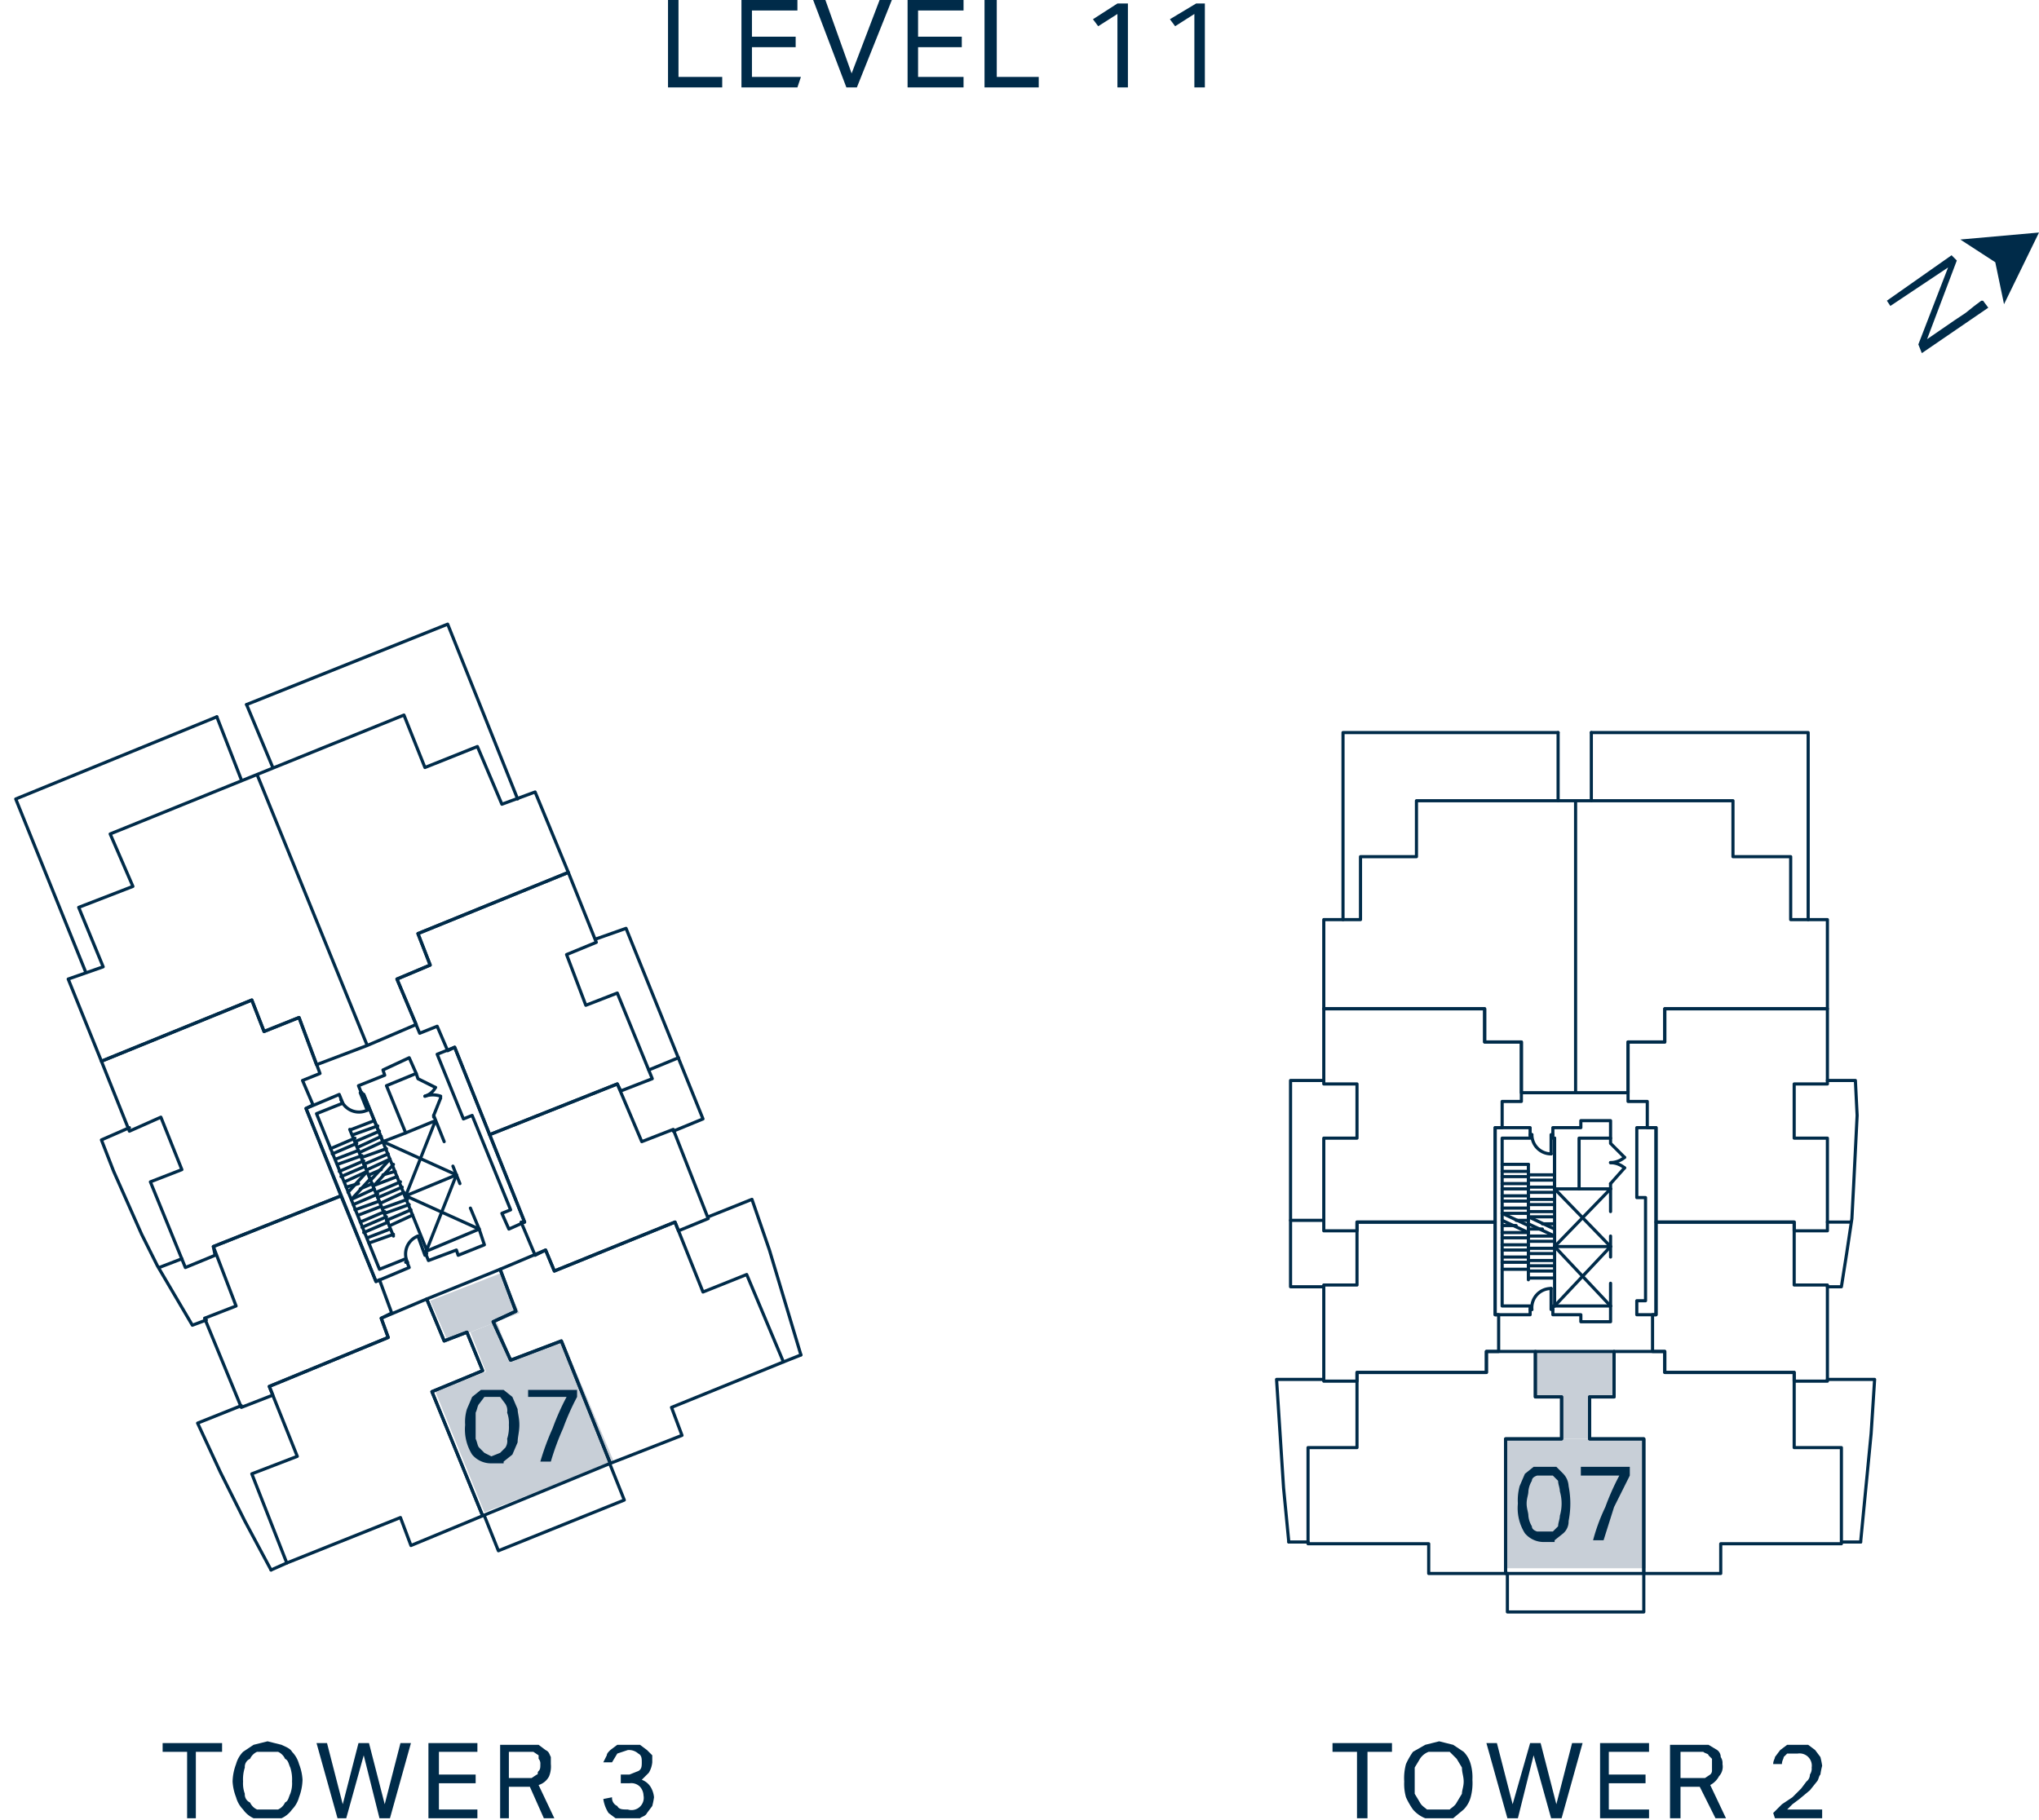 <?xml version="1.0" encoding="UTF-8"?>
<svg xmlns="http://www.w3.org/2000/svg" xmlns:xlink="http://www.w3.org/1999/xlink" id="Layer_1" data-name="Layer 1" viewBox="0 0 116.6 104.1">
  <defs>
    <style>.cls-1,.cls-5{fill:none;}.cls-2{fill:#002b49;}.cls-3{clip-path:url(#clip-path);}.cls-4{fill:#c8cfd7;}.cls-5{stroke:#002b49;stroke-linecap:round;stroke-linejoin:round;stroke-width:0.18px;}.cls-6{clip-path:url(#clip-path-3);}</style>
    <clipPath id="clip-path">
      <rect class="cls-1" width="116.6" height="104.11"></rect>
    </clipPath>
    <clipPath id="clip-path-3">
      <rect class="cls-1" x="0.1" y="34.9" width="107.9" height="58.11"></rect>
    </clipPath>
  </defs>
  <path class="cls-2" d="M63.9.2l-1.4.9.3.4L63.9.8V5h.6V.2Zm4.5,0-1.5.9.3.4L68.3.8V5h.6V.2ZM38.2,0V5h3.1V4.4H38.8V0Zm4.2,0V5h3.2l.2-.6H43V2.7h2.5V2.1H43V.6h2.6V0Zm7.9,0L48.7,4.2,47.2,0h-.7l1.9,5H49l2-5Zm1.6,0V5h3.2V4.4H52.5V2.7H55V2.1H52.5V.6h2.6V0Zm4.4,0V5h3.1V4.4H57V0Z"></path>
  <polygon class="cls-2" points="112.1 13.7 114.1 15 114.6 17.4 116.6 13.3 112.1 13.7"></polygon>
  <g class="cls-3">
    <path class="cls-2" d="M109.7,19.7l1.7-4.4-3.3,2.2-.2-.3,3.7-2.6.3.3-1.7,4.5,1.6-1.1.6-.4.5-.4.4-.3h.1l.3.4-3.8,2.6Z"></path>
    <path class="cls-2" d="M34.5,102.9a2,2,0,0,0,.3.8l.4.3h1.4c.1-.1.3-.1.4-.3l.3-.4a4.3,4.3,0,0,0,.1-.5,1.4,1.4,0,0,0-.2-.6,1,1,0,0,0-.5-.4l.4-.4a1.4,1.4,0,0,0,.2-.6v-.4l-.3-.3-.4-.3H35.3l-.4.3c-.1.1-.2.2-.2.3l-.2.4H35l.3-.5.6-.2a.8.8,0,0,1,.6.2c.2.1.2.3.2.5s0,.4-.2.5l-.5.2h-.5v.5H36a.7.7,0,0,1,.6.2.8.8,0,0,1,.2.5.7.7,0,0,1-.9.8c-.3,0-.5,0-.6-.2a.5.5,0,0,1-.3-.5Zm-5.4-1.2v-1.5h1.4l.3.2v.2a.4.4,0,0,1,.1.3c0,.2,0,.3-.1.4s0,.2-.1.2l-.3.2H29.1Zm-.5,2.3h.5v-1.8h1.2l.8,1.8h.6l-.9-1.9a1,1,0,0,0,.6-.5,1.5,1.5,0,0,0,.1-.7v-.4c-.1-.2-.1-.3-.3-.4l-.4-.3H28.6Zm-4.1,0h2.8v-.5H25.1V102h2.1v-.5H25.1v-1.3h2.2v-.5H24.5Zm-5.2,0h.5l1-3.6.9,3.6h.6l1.2-4.3h-.6l-.9,3.5-.9-3.5h-.6l-.9,3.5-.9-3.5h-.6Zm-4.6-.5a.8.8,0,0,1-.4-.4.5.5,0,0,1-.3-.5,1.7,1.7,0,0,1-.1-.7,2.2,2.2,0,0,1,.1-.8.5.5,0,0,1,.3-.5.8.8,0,0,1,.4-.4h1.2a.8.8,0,0,1,.4.4c.2.1.2.3.3.5a2.2,2.2,0,0,1,.1.8,1.7,1.7,0,0,1-.1.7c-.1.2-.1.4-.3.5a.8.8,0,0,1-.4.4H14.7m1.4.5a1.5,1.5,0,0,0,.6-.5,1.6,1.6,0,0,0,.4-.7,3,3,0,0,0,.2-1,2.9,2.9,0,0,0-.2-.9,1.6,1.6,0,0,0-.4-.7c-.1-.2-.4-.3-.6-.4l-.8-.2-.8.2-.6.4a1.6,1.6,0,0,0-.4.7,3,3,0,0,0-.2,1,2.9,2.9,0,0,0,.2.9,1.6,1.6,0,0,0,.4.7,1.5,1.5,0,0,0,.6.5h1.6m-5.4,0h.5v-3.8h1.5v-.5H9.3v.5h1.4Z"></path>
    <path class="cls-2" d="M101.5,104h2.7v-.5h-2l.3-.3.4-.3.6-.5.4-.5c.1-.1.1-.3.2-.4a4.3,4.3,0,0,1,.1-.5,4.3,4.3,0,0,0-.1-.5l-.3-.4-.4-.3h-1.2l-.4.3-.3.4c0,.1-.1.2-.1.4h.5c0-.2.1-.3.1-.4l.2-.2h.6a.7.7,0,0,1,.8.8.6.6,0,0,1-.1.4.5.5,0,0,1-.2.4l-.3.4-.5.5-.6.4-.5.5Zm-5.4-2.3v-1.5h1.3c.1.1.3.1.3.2l.2.2v.7a.3.3,0,0,1-.1.2l-.3.2H96.1Zm-.6,2.3h.6v-1.8h1.1l.9,1.8h.6l-.9-1.9a1.2,1.2,0,0,0,.5-.5.8.8,0,0,0,.2-.7.6.6,0,0,0-.1-.4.5.5,0,0,0-.2-.4l-.5-.3H95.5Zm-4,0h2.8v-.5H92V102h2.1v-.5H92v-1.3h2.3v-.5H91.5Zm-5.3,0h.6l.9-3.6,1,3.6h.6l1.2-4.3h-.6l-.9,3.5-.9-3.5h-.6l-1,3.5-.9-3.5H85Zm-4.6-.5c-.1-.1-.3-.2-.4-.4l-.3-.5v-1.5l.3-.5a1,1,0,0,1,.5-.4h1.2l.4.4.3.5c0,.3.1.5.1.8s-.1.5-.1.7l-.3.5c-.1.2-.3.3-.4.4H81.6m1.5.5.6-.5a1.6,1.6,0,0,0,.4-.7,3.1,3.1,0,0,0,.1-1,2.8,2.8,0,0,0-.1-.9,1.6,1.6,0,0,0-.4-.7l-.6-.4-.8-.2-.8.2-.7.4a4.3,4.3,0,0,0-.4.7,3.1,3.1,0,0,0-.1,1,2.8,2.8,0,0,0,.1.9,4.3,4.3,0,0,0,.4.7,1.8,1.8,0,0,0,.7.5h1.6m-5.5,0h.6v-3.8h1.4v-.5H76.2v.5h1.4Z"></path>
  </g>
  <path class="cls-4" d="M87.9,79.8h4.4l-4.4-2.5Zm4.4,0-4.4-2.5h4.4Z"></path>
  <path class="cls-4" d="M89.3,82.3h1.6l-1.6-2.5Zm1.6,0-1.6-2.5h1.6Z"></path>
  <path class="cls-4" d="M86.1,89.7h8l-8-7.4Zm8,0-8-7.4h8Z"></path>
  <path class="cls-4" d="M25.6,76.7l4.1-1.6-5.1-.7Zm4.1-1.6-5.1-.7,4.1-1.6Z"></path>
  <path class="cls-4" d="M27.8,78.5l1.5-.6-2.4-1.7Zm1.5-.6-2.4-1.7,1.5-.6Z"></path>
  <path class="cls-4" d="M27.7,86.5l7.4-2.9-10.2-4Zm7.4-2.9-10.2-4,7.3-2.9Z"></path>
  <g class="cls-3">
    <path class="cls-2" d="M91.7,88.1l.6-1.9.9-1.8v-.5H90.4v.5h2.2a14.2,14.2,0,0,0-.8,1.8,10.7,10.7,0,0,0-.7,1.9Zm-3.8-.5q-.3-.1-.3-.3a1.4,1.4,0,0,1-.2-.6c0-.2-.1-.4-.1-.7s.1-.5.1-.7a1.4,1.4,0,0,1,.2-.6q0-.2.3-.3h.9l.3.3c0,.2.1.4.1.6a2.5,2.5,0,0,1,0,1.4c0,.2-.1.4-.1.6l-.3.3h-.9m1,.5.5-.4a.9.9,0,0,0,.3-.7,5.1,5.1,0,0,0,0-2,1.1,1.1,0,0,0-.3-.7l-.4-.4H87.7l-.5.4-.3.7a3.1,3.1,0,0,0-.1,1,2.7,2.7,0,0,0,.4,1.7,1.4,1.4,0,0,0,1.1.5h.6"></path>
    <path class="cls-2" d="M31.5,83.6a14.6,14.6,0,0,1,.7-1.9,14.2,14.2,0,0,1,.8-1.8v-.4H30.2v.4h2.2a14.2,14.2,0,0,0-.8,1.8,14.6,14.6,0,0,0-.7,1.9Zm-3.8-.5-.3-.3c-.1-.1-.1-.3-.2-.5V80.8c.1-.2.1-.4.2-.5l.3-.4h.9l.3.4a.7.7,0,0,1,.1.5,1.7,1.7,0,0,1,.1.7,2.2,2.2,0,0,1-.1.8.7.7,0,0,1-.1.5l-.3.3-.5.2-.4-.2m1.1.5.5-.4.3-.7c0-.3.1-.6.1-1s-.1-.7-.1-.9l-.3-.7-.5-.4H27.5l-.5.4-.3.7a2.5,2.5,0,0,0-.1.9,2.7,2.7,0,0,0,.4,1.7,1.4,1.4,0,0,0,1.1.5h.7"></path>
  </g>
  <polyline class="cls-5" points="27.7 86.7 28.5 88.7 35.7 85.8 34.9 83.8"></polyline>
  <polyline class="cls-5" points="13.8 80.4 11.3 81.4 12.6 84.2 14 87 15.5 89.8"></polyline>
  <polyline class="cls-5" points="38.5 64.7 40.2 64 35.8 53.1 34.1 53.7"></polyline>
  <polyline class="cls-5" points="7.4 64.5 5.8 65.2 6.5 67 7.3 68.8 8.1 70.6 9 72.4 10 74.1 11 75.8 11.8 75.5"></polyline>
  <polyline class="cls-5" points="17.5 63.4 19.4 62.6 19.6 63.1 18.1 63.7 21.7 72.6 23.2 72 23.4 72.5 21.5 73.3 17.5 63.4"></polyline>
  <polyline class="cls-5" points="22.1 62.1 23.8 61.4 23.4 60.5 21.9 61.2 22 61.5 20.5 62.1 20.7 62.6 20.8 62.6 21.9 65.3 23.2 64.8 22.1 62.1"></polyline>
  <polyline class="cls-5" points="23.8 61.4 23.9 61.7 24.9 62.2"></polyline>
  <g class="cls-6">
    <path class="cls-5" d="M24.3,62.7a1,1,0,0,0,.6-.5"></path>
  </g>
  <line class="cls-5" x1="24.8" y1="63.8" x2="25.2" y2="62.8"></line>
  <g class="cls-6">
    <path class="cls-5" d="M25.2,62.7a1.4,1.4,0,0,0-.9,0"></path>
  </g>
  <polyline class="cls-5" points="24.8 63.9 24.8 63.8 25.4 65.3"></polyline>
  <g class="cls-6">
    <path class="cls-5" d="M19.5,62.9a1.1,1.1,0,0,0,1.5.6"></path>
  </g>
  <polyline class="cls-5" points="21 63.5 20.6 62.5 20.7 62.5"></polyline>
  <line class="cls-5" x1="19.5" y1="62.9" x2="19.5" y2="62.9"></line>
  <line class="cls-5" x1="20.8" y1="62.6" x2="24.4" y2="71.5"></line>
  <line class="cls-5" x1="25.9" y1="66.7" x2="26.3" y2="67.7"></line>
  <line class="cls-5" x1="26.9" y1="69.1" x2="27.4" y2="70.3"></line>
  <polyline class="cls-5" points="24.3 71.6 27.4 70.3 27.7 71.2 26.2 71.8 26.1 71.5 24.5 72.1 24.3 71.6"></polyline>
  <line class="cls-5" x1="23.2" y1="72.2" x2="23.3" y2="72.2"></line>
  <polyline class="cls-5" points="24.4 71.7 24.3 71.8 23.9 70.7"></polyline>
  <g class="cls-6">
    <path class="cls-5" d="M23.9,70.7a1.1,1.1,0,0,0-.6,1.5"></path>
  </g>
  <polyline class="cls-5" points="24.4 71.5 26.1 67.2 23.2 68.4 27.4 70.3"></polyline>
  <line class="cls-5" x1="26.1" y1="67.2" x2="21.9" y2="65.3"></line>
  <line class="cls-5" x1="24.9" y1="64.1" x2="23.2" y2="68.4"></line>
  <polyline class="cls-5" points="14.7 44.3 23.1 40.9 24.3 43.9 27.3 42.7 28.7 46 30.6 45.3 32.5 49.9 23.9 53.4 24.6 55.2 22.7 56 23.8 58.6 21 59.8 14.7 44.3 21 59.8 18.1 60.9 17.1 58.2 15.1 59 14.4 57.2 5.8 60.7 3.9 56 5.9 55.3 4.5 51.9 7.6 50.7 6.3 47.7 14.7 44.3"></polyline>
  <polyline class="cls-5" points="12.3 71.8 12.2 71.3 19.5 68.4 17.5 63.4 17.9 63.2 17.3 61.8 18.3 61.4 17.1 58.2 15.1 59 14.4 57.2 5.8 60.7 7.4 64.7 9.2 63.9 10.4 66.9 8.6 67.6 10.6 72.5 12.3 71.8"></polyline>
  <line class="cls-5" x1="9.1" y1="72.5" x2="10.4" y2="72"></line>
  <line class="cls-5" x1="23.2" y1="64.8" x2="24.9" y2="64.1"></line>
  <polyline class="cls-5" points="29.1 70.3 30 69.9 26 59.9 25 60.3 26.5 64 27 63.8 29.2 69.2 28.7 69.4 29.1 70.3"></polyline>
  <line class="cls-5" x1="22.5" y1="70.7" x2="20" y2="64.6"></line>
  <line class="cls-5" x1="20.3" y1="65.1" x2="18.9" y2="65.7"></line>
  <line class="cls-5" x1="20.7" y1="66.1" x2="19.3" y2="66.6"></line>
  <line class="cls-5" x1="20.5" y1="65.8" x2="19.2" y2="66.3"></line>
  <line class="cls-5" x1="20.4" y1="65.4" x2="19" y2="66"></line>
  <line class="cls-5" x1="20.8" y1="66.4" x2="19.4" y2="67"></line>
  <line class="cls-5" x1="19.5" y1="67.3" x2="20.9" y2="66.7"></line>
  <line class="cls-5" x1="19.7" y1="67.6" x2="21" y2="67"></line>
  <line class="cls-5" x1="19.8" y1="67.9" x2="20.5" y2="67.7"></line>
  <line class="cls-5" x1="20.6" y1="68" x2="21.3" y2="67.7"></line>
  <line class="cls-5" x1="20.1" y1="68.6" x2="21.4" y2="68"></line>
  <line class="cls-5" x1="20.2" y1="68.9" x2="21.6" y2="68.3"></line>
  <line class="cls-5" x1="20.3" y1="69.2" x2="21.7" y2="68.7"></line>
  <line class="cls-5" x1="20.5" y1="69.5" x2="21.8" y2="69"></line>
  <line class="cls-5" x1="20.6" y1="69.9" x2="22" y2="69.3"></line>
  <line class="cls-5" x1="20.7" y1="70.2" x2="22.1" y2="69.6"></line>
  <line class="cls-5" x1="20.8" y1="70.5" x2="22.2" y2="69.9"></line>
  <line class="cls-5" x1="21" y1="70.8" x2="22.3" y2="70.3"></line>
  <line class="cls-5" x1="21.1" y1="71.1" x2="22.5" y2="70.6"></line>
  <line class="cls-5" x1="19.9" y1="68.2" x2="21" y2="67"></line>
  <line class="cls-5" x1="20.1" y1="68.6" x2="21.2" y2="67.4"></line>
  <line class="cls-5" x1="21.6" y1="64.4" x2="20.2" y2="64.9"></line>
  <line class="cls-5" x1="21.9" y1="65.3" x2="20.6" y2="65.9"></line>
  <line class="cls-5" x1="21.8" y1="65" x2="20.5" y2="65.6"></line>
  <line class="cls-5" x1="21.7" y1="64.7" x2="20.3" y2="65.3"></line>
  <line class="cls-5" x1="22.1" y1="65.7" x2="20.7" y2="66.2"></line>
  <line class="cls-5" x1="20.8" y1="66.6" x2="22.2" y2="66"></line>
  <line class="cls-5" x1="21" y1="66.9" x2="22.3" y2="66.3"></line>
  <line class="cls-5" x1="21.1" y1="67.2" x2="21.8" y2="66.9"></line>
  <line class="cls-5" x1="21.9" y1="67.2" x2="22.6" y2="67"></line>
  <line class="cls-5" x1="21.4" y1="67.8" x2="22.7" y2="67.3"></line>
  <line class="cls-5" x1="21.5" y1="68.2" x2="22.9" y2="67.6"></line>
  <line class="cls-5" x1="21.6" y1="68.5" x2="23" y2="67.9"></line>
  <line class="cls-5" x1="21.8" y1="68.8" x2="23.1" y2="68.2"></line>
  <line class="cls-5" x1="21.9" y1="69.1" x2="23.3" y2="68.6"></line>
  <line class="cls-5" x1="22" y1="69.4" x2="23.4" y2="68.9"></line>
  <line class="cls-5" x1="22.1" y1="69.8" x2="23.5" y2="69.2"></line>
  <line class="cls-5" x1="22.3" y1="70.1" x2="23.6" y2="69.5"></line>
  <line class="cls-5" x1="21.2" y1="67.5" x2="22.3" y2="66.3"></line>
  <line class="cls-5" x1="21.4" y1="67.8" x2="22.5" y2="66.6"></line>
  <line class="cls-5" x1="21.4" y1="64.1" x2="20.1" y2="64.6"></line>
  <polyline class="cls-5" points="12.2 71.3 19.5 68.4 21.5 73.3 21.7 73.2 22.4 75.1 21.8 75.4 22.2 76.5 15.4 79.3 15.6 79.8 13.8 80.5 11.7 75.4 13.5 74.7 12.2 71.3"></polyline>
  <polyline class="cls-5" points="35.5 62.4 35.3 62 28 64.9 26 59.9 25.6 60.1 25 58.7 24 59.1 22.7 56 24.6 55.2 23.9 53.4 32.5 49.9 34.1 53.9 32.4 54.6 33.5 57.5 35.3 56.8 37.3 61.7 35.5 62.4"></polyline>
  <polyline class="cls-5" points="35.3 62 28 64.9 30 69.9 29.8 69.9 30.6 71.8 31.2 71.5 31.7 72.7 38.6 69.9 38.8 70.4 40.5 69.7 38.5 64.6 36.7 65.3 35.3 62"></polyline>
  <line class="cls-5" x1="38.8" y1="60.5" x2="37.1" y2="61.2"></line>
  <polyline class="cls-5" points="21.8 75.4 24.4 74.3 25.4 76.7 26.7 76.2 27.6 78.4 24.7 79.6 27.6 86.7 23.5 88.4 22.9 86.8 16.4 89.4 14.4 84.3 17 83.3 15.4 79.3 22.2 76.5 21.8 75.4"></polyline>
  <line class="cls-5" x1="15.5" y1="89.8" x2="16.4" y2="89.4"></line>
  <polyline class="cls-5" points="40.5 69.6 43 68.6 44 71.5 44.9 74.5 45.8 77.5"></polyline>
  <polyline class="cls-5" points="31.2 71.5 28.6 72.6 29.5 75 28.2 75.6 29.2 77.8 32.1 76.7 34.9 83.7 39 82.1 38.4 80.5 44.8 77.9 42.7 72.9 40.2 73.9 38.6 69.9 31.7 72.7 31.2 71.5"></polyline>
  <line class="cls-5" x1="45.8" y1="77.5" x2="44.8" y2="77.9"></line>
  <polyline class="cls-5" points="24.4 74.3 28.6 72.6 29.5 75 28.2 75.6 29.2 77.8 32.1 76.7 34.9 83.7 27.6 86.7 24.7 79.6 27.6 78.4 26.7 76.2 25.4 76.7 24.4 74.3"></polyline>
  <line class="cls-5" x1="13.8" y1="44.6" x2="12.4" y2="41"></line>
  <polyline class="cls-5" points="12.4 41 0.9 45.7 4.9 55.6"></polyline>
  <line class="cls-5" x1="15.6" y1="43.9" x2="14.1" y2="40.3"></line>
  <polyline class="cls-5" points="14.1 40.3 25.6 35.7 29.6 45.7"></polyline>
  <polyline class="cls-5" points="86.2 90 86.2 92.2 94 92.2 94 90"></polyline>
  <polyline class="cls-5" points="75.7 78.9 73 78.9 73.2 82 73.4 85.1 73.7 88.2"></polyline>
  <polyline class="cls-5" points="75.7 73.6 73.8 73.6 73.8 61.8 75.7 61.8"></polyline>
  <polyline class="cls-5" points="104.5 61.8 106.1 61.8 106.2 63.8 106.1 65.8 106 67.8 105.9 69.7 105.6 71.7 105.3 73.6 104.5 73.6"></polyline>
  <polyline class="cls-5" points="85.5 64.5 87.5 64.5 87.5 65.1 85.9 65.1 85.9 74.7 87.5 74.7 87.5 75.2 85.5 75.2 85.5 64.5"></polyline>
  <polyline class="cls-5" points="90.3 65.1 92.1 65.1 92.1 64.1 90.4 64.1 90.4 64.5 88.8 64.5 88.8 65.1 88.9 65.1 88.9 68 90.3 68 90.3 65.1"></polyline>
  <polyline class="cls-5" points="92.1 65.1 92.1 65.4 92.9 66.2"></polyline>
  <g class="cls-6">
    <path class="cls-5" d="M92.1,66.5a1.3,1.3,0,0,0,.8-.3"></path>
  </g>
  <line class="cls-5" x1="92.1" y1="67.7" x2="92.9" y2="66.8"></line>
  <g class="cls-6">
    <path class="cls-5" d="M92.9,66.8a1.3,1.3,0,0,0-.8-.3"></path>
  </g>
  <polyline class="cls-5" points="92.1 67.7 92.1 67.7 92.1 69.3"></polyline>
  <g class="cls-6">
    <path class="cls-5" d="M87.6,64.9A1.1,1.1,0,0,0,88.7,66"></path>
  </g>
  <polyline class="cls-5" points="88.7 66 88.7 64.9 88.8 64.9"></polyline>
  <line class="cls-5" x1="87.6" y1="64.9" x2="87.5" y2="64.9"></line>
  <line class="cls-5" x1="88.9" y1="65.1" x2="88.9" y2="74.7"></line>
  <line class="cls-5" x1="92.1" y1="70.7" x2="92.1" y2="71.9"></line>
  <line class="cls-5" x1="92.1" y1="73.4" x2="92.1" y2="74.7"></line>
  <polyline class="cls-5" points="88.8 74.7 92.1 74.7 92.1 75.6 90.4 75.6 90.4 75.2 88.8 75.2 88.8 74.7"></polyline>
  <line class="cls-5" x1="87.5" y1="74.9" x2="87.6" y2="74.9"></line>
  <polyline class="cls-5" points="88.8 74.9 88.7 74.9 88.7 73.7"></polyline>
  <g class="cls-6">
    <path class="cls-5" d="M88.7,73.7a1.1,1.1,0,0,0-1.1,1.2"></path>
  </g>
  <polyline class="cls-5" points="88.9 74.7 92.1 71.3 88.9 71.3 92.1 74.7"></polyline>
  <line class="cls-5" x1="92.1" y1="71.3" x2="88.9" y2="68"></line>
  <line class="cls-5" x1="92.1" y1="68" x2="88.9" y2="71.3"></line>
  <polyline class="cls-5" points="90.1 45.8 99.1 45.8 99.1 49 102.4 49 102.4 52.6 104.5 52.6 104.5 57.7 95.2 57.7 95.2 59.6 93.1 59.6 93.1 62.5 90.1 62.5 90.1 45.8 90.1 62.5 87 62.5 87 59.6 84.9 59.6 84.9 57.7 75.7 57.7 75.7 52.6 77.8 52.6 77.8 49 81 49 81 45.8 90.1 45.8"></polyline>
  <polyline class="cls-5" points="77.6 70.4 77.6 69.9 85.5 69.9 85.5 64.5 85.9 64.5 85.9 63 87 63 87 59.6 84.9 59.6 84.9 57.7 75.7 57.7 75.7 62 77.6 62 77.6 65.1 75.7 65.1 75.7 70.4 77.6 70.4"></polyline>
  <line class="cls-5" x1="90.3" y1="68" x2="92.1" y2="68"></line>
  <polyline class="cls-5" points="93.6 75.2 94.7 75.2 94.7 64.5 93.6 64.5 93.6 68.5 94.1 68.5 94.1 74.4 93.6 74.4 93.6 75.2"></polyline>
  <line class="cls-5" x1="87.4" y1="66.6" x2="87.4" y2="73.2"></line>
  <line class="cls-5" x1="87.4" y1="72.6" x2="85.9" y2="72.6"></line>
  <line class="cls-5" x1="87.4" y1="71.5" x2="85.9" y2="71.5"></line>
  <line class="cls-5" x1="87.4" y1="71.9" x2="85.9" y2="71.9"></line>
  <line class="cls-5" x1="87.4" y1="72.2" x2="85.9" y2="72.2"></line>
  <line class="cls-5" x1="87.4" y1="71.2" x2="85.9" y2="71.2"></line>
  <line class="cls-5" x1="85.9" y1="70.8" x2="87.4" y2="70.8"></line>
  <line class="cls-5" x1="85.9" y1="70.5" x2="87.4" y2="70.5"></line>
  <line class="cls-5" x1="85.9" y1="70.1" x2="86.7" y2="70.1"></line>
  <line class="cls-5" x1="86.7" y1="69.8" x2="87.4" y2="69.8"></line>
  <line class="cls-5" x1="85.9" y1="69.4" x2="87.4" y2="69.4"></line>
  <line class="cls-5" x1="85.9" y1="69.1" x2="87.4" y2="69.1"></line>
  <line class="cls-5" x1="85.9" y1="68.7" x2="87.4" y2="68.7"></line>
  <line class="cls-5" x1="85.9" y1="68.4" x2="87.4" y2="68.4"></line>
  <line class="cls-5" x1="85.9" y1="68" x2="87.4" y2="68"></line>
  <line class="cls-5" x1="85.9" y1="67.7" x2="87.4" y2="67.7"></line>
  <line class="cls-5" x1="85.9" y1="67.3" x2="87.4" y2="67.3"></line>
  <line class="cls-5" x1="85.9" y1="67" x2="87.4" y2="67"></line>
  <line class="cls-5" x1="85.9" y1="66.6" x2="87.4" y2="66.6"></line>
  <line class="cls-5" x1="85.9" y1="69.8" x2="87.4" y2="70.5"></line>
  <line class="cls-5" x1="85.9" y1="69.4" x2="87.4" y2="70.1"></line>
  <line class="cls-5" x1="88.9" y1="72.7" x2="87.4" y2="72.7"></line>
  <line class="cls-5" x1="88.9" y1="71.7" x2="87.4" y2="71.7"></line>
  <line class="cls-5" x1="88.9" y1="72.1" x2="87.4" y2="72.1"></line>
  <line class="cls-5" x1="88.9" y1="72.4" x2="87.4" y2="72.4"></line>
  <line class="cls-5" x1="88.9" y1="71.4" x2="87.4" y2="71.4"></line>
  <line class="cls-5" x1="87.4" y1="71" x2="88.9" y2="71"></line>
  <line class="cls-5" x1="87.4" y1="70.7" x2="88.9" y2="70.7"></line>
  <line class="cls-5" x1="87.4" y1="70.3" x2="88.2" y2="70.3"></line>
  <line class="cls-5" x1="88.2" y1="70" x2="88.9" y2="70"></line>
  <line class="cls-5" x1="87.4" y1="69.6" x2="88.9" y2="69.6"></line>
  <line class="cls-5" x1="87.4" y1="69.3" x2="88.9" y2="69.3"></line>
  <line class="cls-5" x1="87.4" y1="68.9" x2="88.9" y2="68.9"></line>
  <line class="cls-5" x1="87.4" y1="68.6" x2="88.9" y2="68.6"></line>
  <line class="cls-5" x1="87.4" y1="68.2" x2="88.9" y2="68.2"></line>
  <line class="cls-5" x1="87.4" y1="67.9" x2="88.9" y2="67.9"></line>
  <line class="cls-5" x1="87.4" y1="67.5" x2="88.9" y2="67.5"></line>
  <line class="cls-5" x1="87.4" y1="67.2" x2="88.9" y2="67.2"></line>
  <line class="cls-5" x1="87.4" y1="70" x2="88.9" y2="70.7"></line>
  <line class="cls-5" x1="87.4" y1="69.6" x2="88.9" y2="70.3"></line>
  <line class="cls-5" x1="88.9" y1="73.1" x2="87.4" y2="73.1"></line>
  <polyline class="cls-5" points="77.6 69.9 85.5 69.9 85.5 75.2 85.7 75.2 85.7 77.3 85 77.3 85 78.5 77.6 78.5 77.6 79 75.7 79 75.7 73.5 77.6 73.5 77.6 69.9"></polyline>
  <polyline class="cls-5" points="102.6 70.4 102.6 69.9 94.7 69.9 94.7 64.5 94.2 64.5 94.2 63 93.1 63 93.1 59.6 95.2 59.6 95.2 57.7 104.5 57.7 104.5 62 102.6 62 102.6 65.1 104.5 65.1 104.5 70.4 102.6 70.4"></polyline>
  <polyline class="cls-5" points="102.6 69.9 94.7 69.9 94.7 75.2 94.5 75.2 94.5 77.3 95.2 77.3 95.2 78.5 102.6 78.5 102.6 79 104.5 79 104.5 73.5 102.6 73.5 102.6 69.9"></polyline>
  <line class="cls-5" x1="105.8" y1="69.9" x2="104.5" y2="69.9"></line>
  <polyline class="cls-5" points="85 77.3 87.8 77.3 87.8 79.9 89.3 79.9 89.3 82.3 86.1 82.3 86.1 90 81.7 90 81.7 88.3 74.8 88.3 74.8 82.8 77.6 82.8 77.6 78.5 85 78.5 85 77.3"></polyline>
  <line class="cls-5" x1="73.7" y1="88.2" x2="74.8" y2="88.2"></line>
  <polyline class="cls-5" points="104.5 78.9 107.2 78.9 107 82 106.7 85.1 106.4 88.2"></polyline>
  <polyline class="cls-5" points="95.2 77.3 92.3 77.3 92.3 79.9 90.9 79.9 90.9 82.3 94 82.3 94 90 98.4 90 98.4 88.3 105.3 88.3 105.3 82.8 102.6 82.8 102.6 78.5 95.2 78.5 95.2 77.3"></polyline>
  <line class="cls-5" x1="106.4" y1="88.2" x2="105.4" y2="88.2"></line>
  <polyline class="cls-5" points="87.8 77.3 92.3 77.3 92.3 79.9 90.9 79.9 90.9 82.3 94 82.3 94 90 86.1 90 86.1 82.3 89.3 82.3 89.3 79.9 87.8 79.9 87.8 77.3"></polyline>
  <line class="cls-5" x1="73.8" y1="69.8" x2="75.7" y2="69.8"></line>
  <line class="cls-5" x1="89.1" y1="45.8" x2="89.1" y2="41.9"></line>
  <polyline class="cls-5" points="89.1 41.9 76.8 41.9 76.8 52.6"></polyline>
  <line class="cls-5" x1="91" y1="45.8" x2="91" y2="41.9"></line>
  <polyline class="cls-5" points="91 41.9 103.4 41.9 103.4 52.6"></polyline>
</svg>
